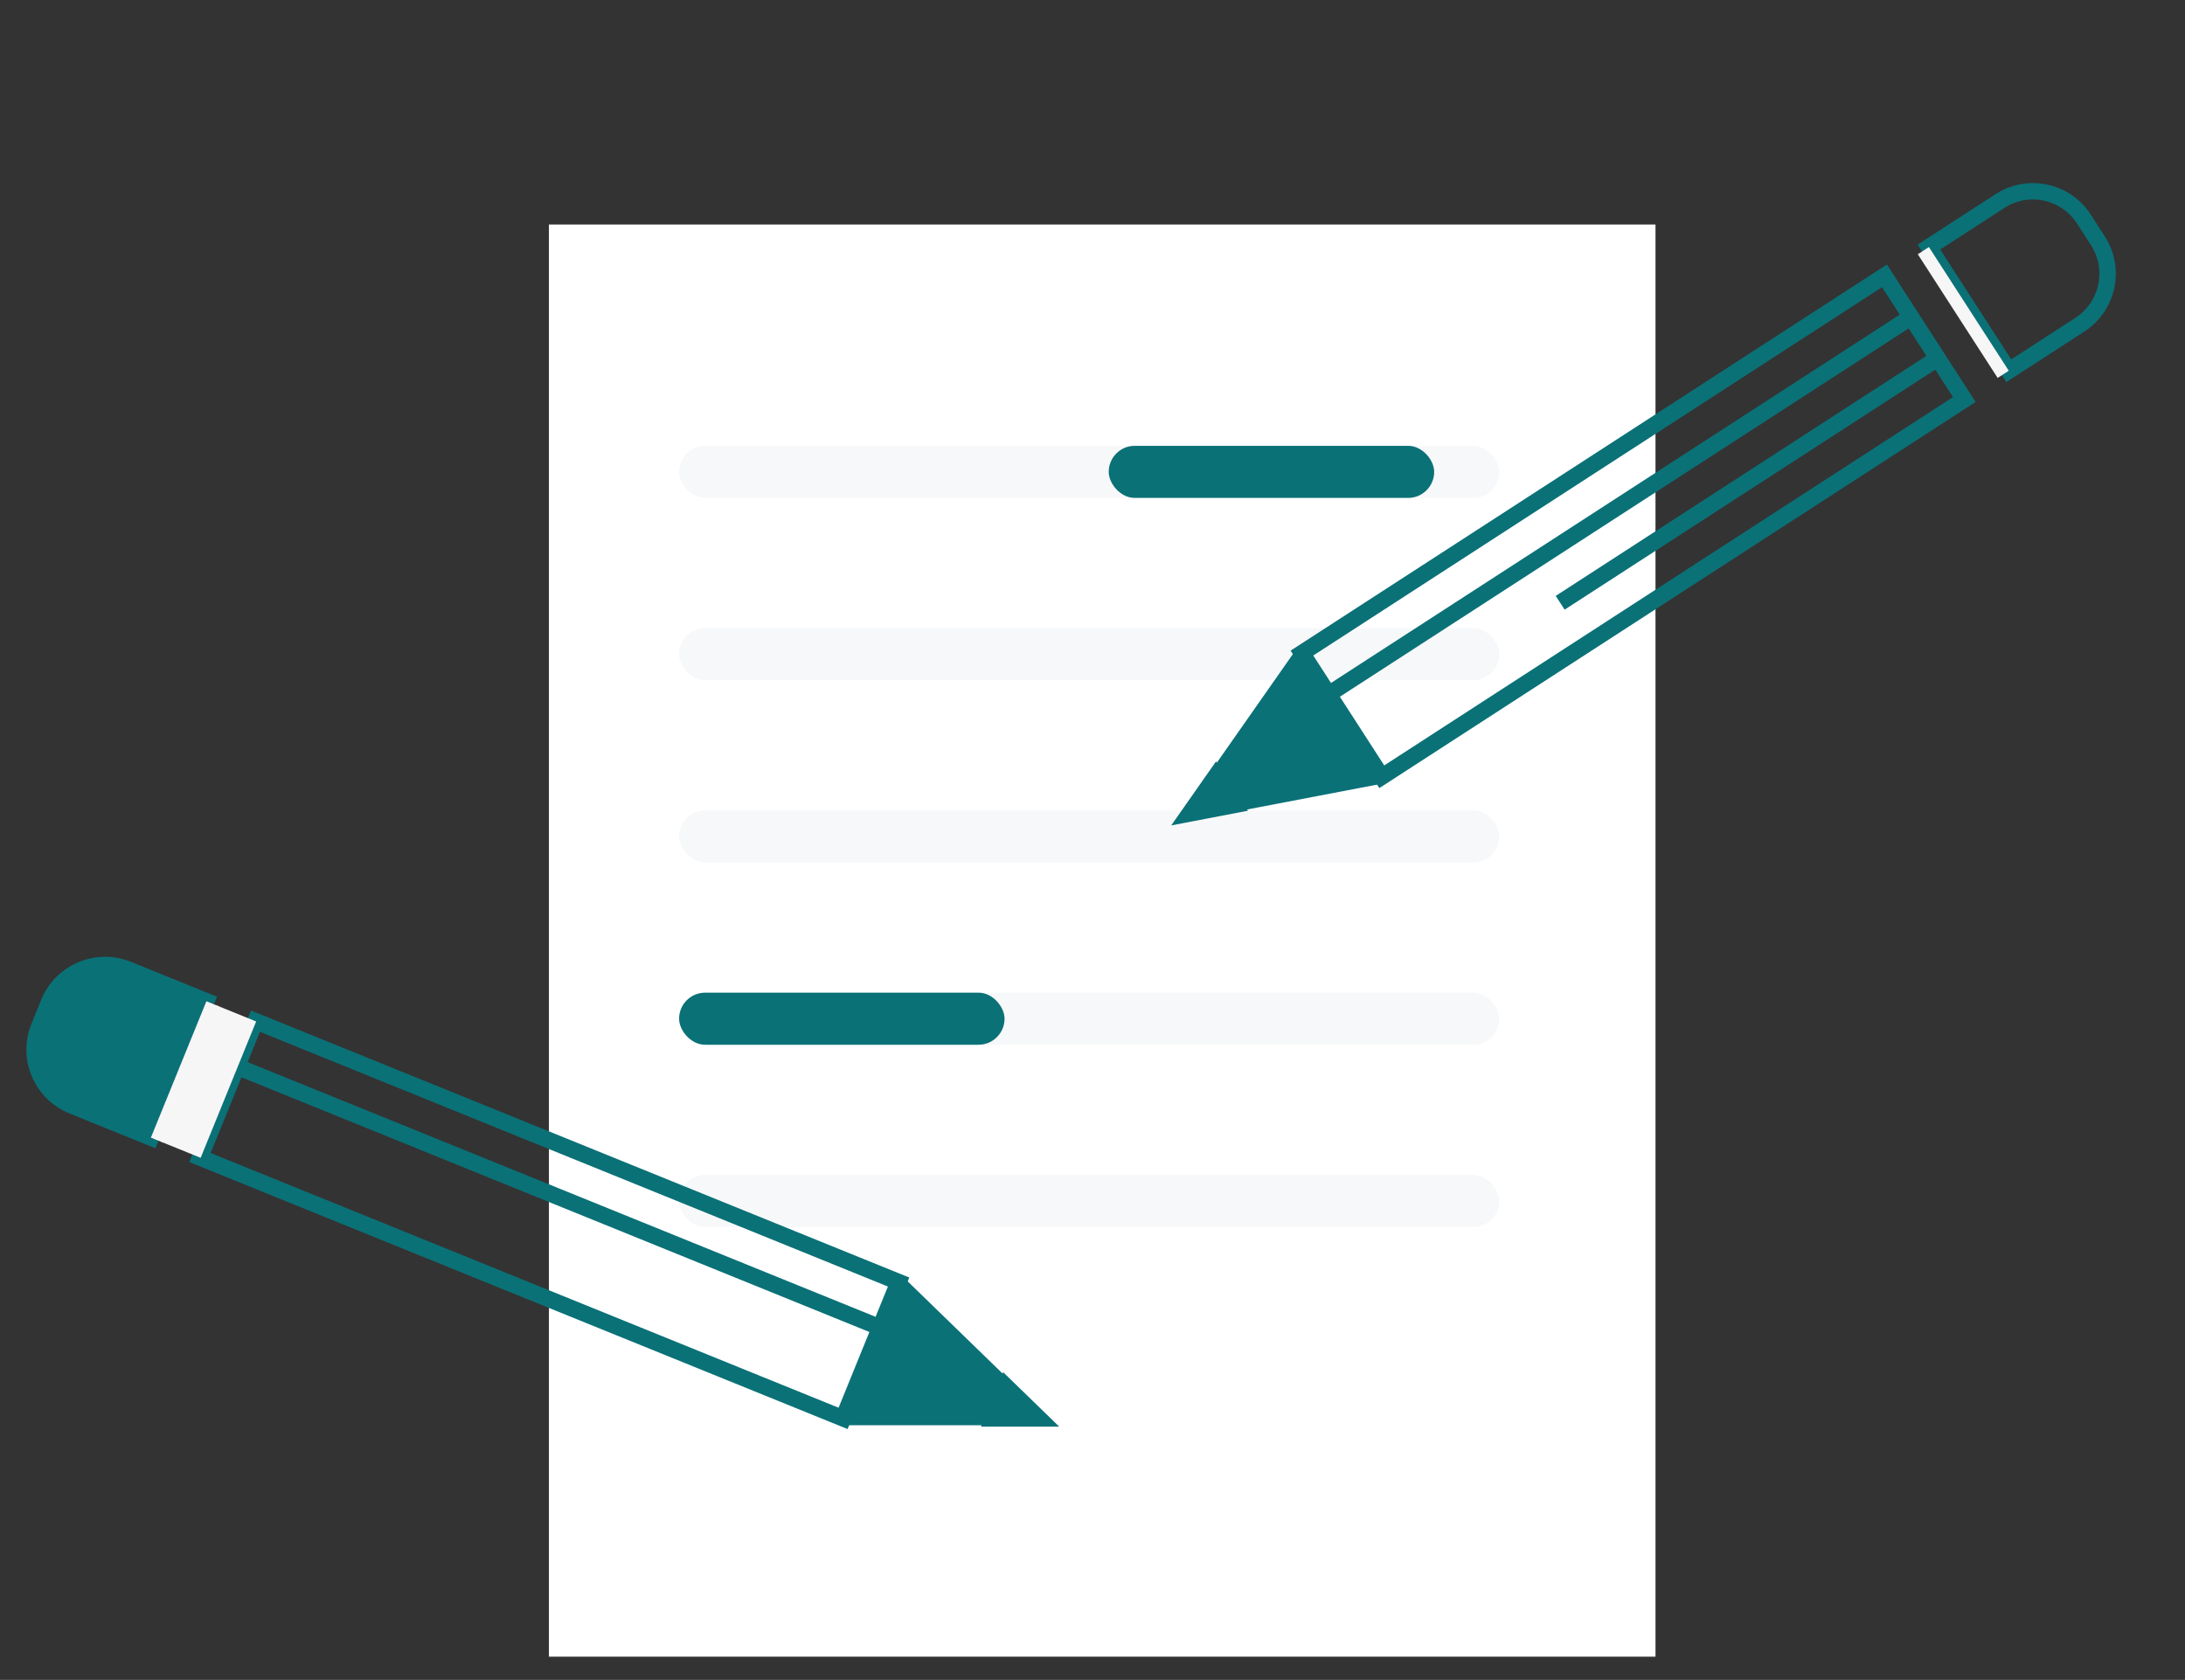 <svg width="160" height="123" viewBox="0 0 160 123" fill="none" xmlns="http://www.w3.org/2000/svg">
<rect x="0" y="0" width="160" height="123" fill="#333333" stroke="none"/>
<rect x="40.196" y="16.437" width="81.03" height="104.863" fill="white"/>
<rect x="49.728" y="32.643" width="60.058" height="3.813" rx="1.907" fill="#F7F8F9"/>
<rect x="49.728" y="45.989" width="60.058" height="3.813" rx="1.907" fill="#F7F8F9"/>
<rect x="49.728" y="59.336" width="60.058" height="3.813" rx="1.907" fill="#F7F8F9"/>
<rect x="49.728" y="72.682" width="60.058" height="3.813" rx="1.907" fill="#F7F8F9"/>
<rect x="49.728" y="72.682" width="23.832" height="3.813" rx="1.907" fill="#0A7177"/>
<rect x="81.188" y="32.643" width="23.832" height="3.813" rx="1.907" fill="#0A7177"/>
<rect x="49.728" y="86.028" width="60.058" height="3.813" rx="1.907" fill="#F7F8F9"/>
<path d="M18.708 74.769L18.933 74.213L18.378 73.988L18.152 74.543L18.708 74.769ZM65.8 93.869L66.356 94.095L66.583 93.538L66.026 93.313L65.8 93.869ZM17.353 78.097L16.797 77.871L16.57 78.427L17.127 78.653L17.353 78.097ZM64.445 97.197L64.22 97.753L64.775 97.978L65.001 97.423L64.445 97.197ZM15.997 81.425L15.442 81.199L15.216 81.754L15.771 81.98L15.997 81.425ZM15.998 81.425L16.553 81.651L16.779 81.096L16.224 80.87L15.998 81.425ZM17.352 78.097L17.578 77.541L17.022 77.316L16.796 77.871L17.352 78.097ZM64.445 97.197L65.001 97.423L65.227 96.867L64.67 96.641L64.445 97.197ZM63.09 100.525L62.534 100.299L62.308 100.854L62.864 101.081L63.09 100.525ZM63.09 100.525L63.646 100.751L63.872 100.195L63.316 99.969L63.09 100.525ZM61.736 103.853L61.51 104.409L62.066 104.634L62.291 104.079L61.736 103.853ZM14.643 84.753L14.087 84.527L13.861 85.083L14.417 85.309L14.643 84.753ZM18.482 75.325L65.575 94.425L66.026 93.313L18.933 74.213L18.482 75.325ZM17.909 78.323L19.263 74.995L18.152 74.543L16.797 77.871L17.909 78.323ZM64.671 96.641L17.578 77.541L17.127 78.653L64.22 97.753L64.671 96.641ZM65.245 93.642L63.89 96.971L65.001 97.423L66.356 94.095L65.245 93.642ZM15.771 81.98L15.771 81.981L16.224 80.87L16.224 80.869L15.771 81.98ZM16.796 77.871L15.442 81.199L16.553 81.651L17.908 78.323L16.796 77.871ZM64.67 96.641L17.578 77.541L17.127 78.653L64.219 97.753L64.67 96.641ZM63.646 100.751L65.001 97.423L63.889 96.971L62.534 100.299L63.646 100.751ZM62.864 101.081L62.864 101.081L63.316 99.969L63.316 99.969L62.864 101.081ZM62.535 100.299L61.18 103.627L62.291 104.079L63.646 100.751L62.535 100.299ZM61.961 103.297L14.868 84.197L14.417 85.309L61.51 104.409L61.961 103.297ZM15.199 84.979L16.553 81.651L15.442 81.199L14.087 84.527L15.199 84.979Z" fill="#0A7177"/>
<path fill-rule="evenodd" clip-rule="evenodd" d="M11.814 83.606L14.693 84.774L18.758 74.79L15.879 73.622L11.814 83.606Z" fill="#F6F6F6"/>
<path fill-rule="evenodd" clip-rule="evenodd" d="M5.307 80.967L11.049 83.296L15.114 73.311L9.372 70.983C7.095 70.059 4.498 71.155 3.572 73.43L2.862 75.176C1.936 77.451 3.03 80.043 5.307 80.967Z" fill="#0A7177"/>
<path d="M5.307 80.967L11.049 83.296L15.114 73.311L9.372 70.983C7.095 70.059 4.498 71.155 3.572 73.43L2.862 75.176C1.936 77.451 3.03 80.043 5.307 80.967" stroke="#0A7177" stroke-width="1.2"/>
<path fill-rule="evenodd" clip-rule="evenodd" d="M11.049 83.296L11.947 83.66L16.012 73.676L15.114 73.311L11.049 83.296Z" fill="#F6F6F6"/>
<path fill-rule="evenodd" clip-rule="evenodd" d="M65.799 93.869L61.735 103.853L76.081 103.855L65.799 93.869Z" fill="#0A7177" stroke="#0A7177" stroke-linecap="round" stroke-linejoin="round"/>
<path fill-rule="evenodd" clip-rule="evenodd" d="M73.679 101.521L72.729 103.855L76.082 103.855L73.679 101.521Z" fill="#0A7177" stroke="#0A7177" stroke-width="1.2"/>
<path d="M143.84 29.253L144.166 29.756L144.669 29.431L144.344 28.927L143.84 29.253ZM101.184 56.874L100.679 57.199L101.005 57.704L101.51 57.377L101.184 56.874ZM141.892 26.234L142.396 25.909L142.07 25.404L141.565 25.731L141.892 26.234ZM114.246 44.135L113.92 43.631L114.572 44.639L114.246 44.135ZM141.892 26.234L142.218 26.738L142.721 26.412L142.396 25.909L141.892 26.234ZM139.943 23.215L140.447 22.89L140.121 22.385L139.617 22.712L139.943 23.215ZM97.286 50.836L96.96 50.332L96.457 50.658L96.781 51.161L97.286 50.836ZM99.235 53.855L99.556 54.362L100.067 54.038L99.739 53.529L99.235 53.855ZM99.234 53.855L98.913 53.348L98.402 53.672L98.73 54.18L99.234 53.855ZM139.943 23.215L140.269 23.719L140.772 23.393L140.447 22.89L139.943 23.215ZM97.286 50.836L96.781 51.161L97.107 51.666L97.612 51.34L97.286 50.836ZM137.994 20.197L138.498 19.871L138.172 19.366L137.667 19.693L137.994 20.197ZM95.336 47.817L95.01 47.314L94.507 47.639L94.832 48.143L95.336 47.817ZM143.514 28.749L100.857 56.37L101.51 57.377L144.166 29.756L143.514 28.749ZM141.387 26.56L143.336 29.578L144.344 28.927L142.396 25.909L141.387 26.56ZM114.572 44.639L142.218 26.738L141.565 25.731L113.92 43.631L114.572 44.639ZM114.572 44.639L142.218 26.738L141.565 25.73L113.92 43.631L114.572 44.639ZM142.396 25.909L140.447 22.89L139.439 23.541L141.387 26.559L142.396 25.909ZM139.617 22.712L96.96 50.332L97.612 51.34L140.269 23.719L139.617 22.712ZM96.781 51.161L98.731 54.18L99.739 53.529L97.79 50.511L96.781 51.161ZM99.555 54.362L99.556 54.362L98.914 53.348L98.913 53.348L99.555 54.362ZM101.688 56.548L99.739 53.529L98.73 54.18L100.679 57.199L101.688 56.548ZM139.617 22.712L96.96 50.332L97.612 51.34L140.269 23.719L139.617 22.712ZM137.49 20.522L139.439 23.541L140.447 22.89L138.498 19.871L137.49 20.522ZM95.663 48.321L138.32 20.7L137.667 19.693L95.01 47.314L95.663 48.321ZM97.79 50.511L95.841 47.492L94.832 48.143L96.781 51.161L97.79 50.511Z" fill="#0A7177"/>
<path d="M146.45 14.721L141.248 18.089L147.095 27.145L152.297 23.777C154.359 22.442 154.951 19.687 153.618 17.623L152.596 16.04C151.264 13.976 148.512 13.386 146.45 14.721" stroke="#0A7177" stroke-width="1.2"/>
<path fill-rule="evenodd" clip-rule="evenodd" d="M141.248 18.089L140.434 18.616L146.281 27.672L147.095 27.145L141.248 18.089Z" fill="#F6F6F6"/>
<path fill-rule="evenodd" clip-rule="evenodd" d="M101.183 56.874L95.336 47.817L87.105 59.568L101.183 56.874Z" fill="#0A7177" stroke="#0A7177" stroke-linecap="round" stroke-linejoin="round"/>
<path fill-rule="evenodd" clip-rule="evenodd" d="M90.396 58.938L89.029 56.821L87.105 59.568L90.396 58.938Z" fill="#0A7177" stroke="#0A7177" stroke-width="1.2"/>
</svg>
